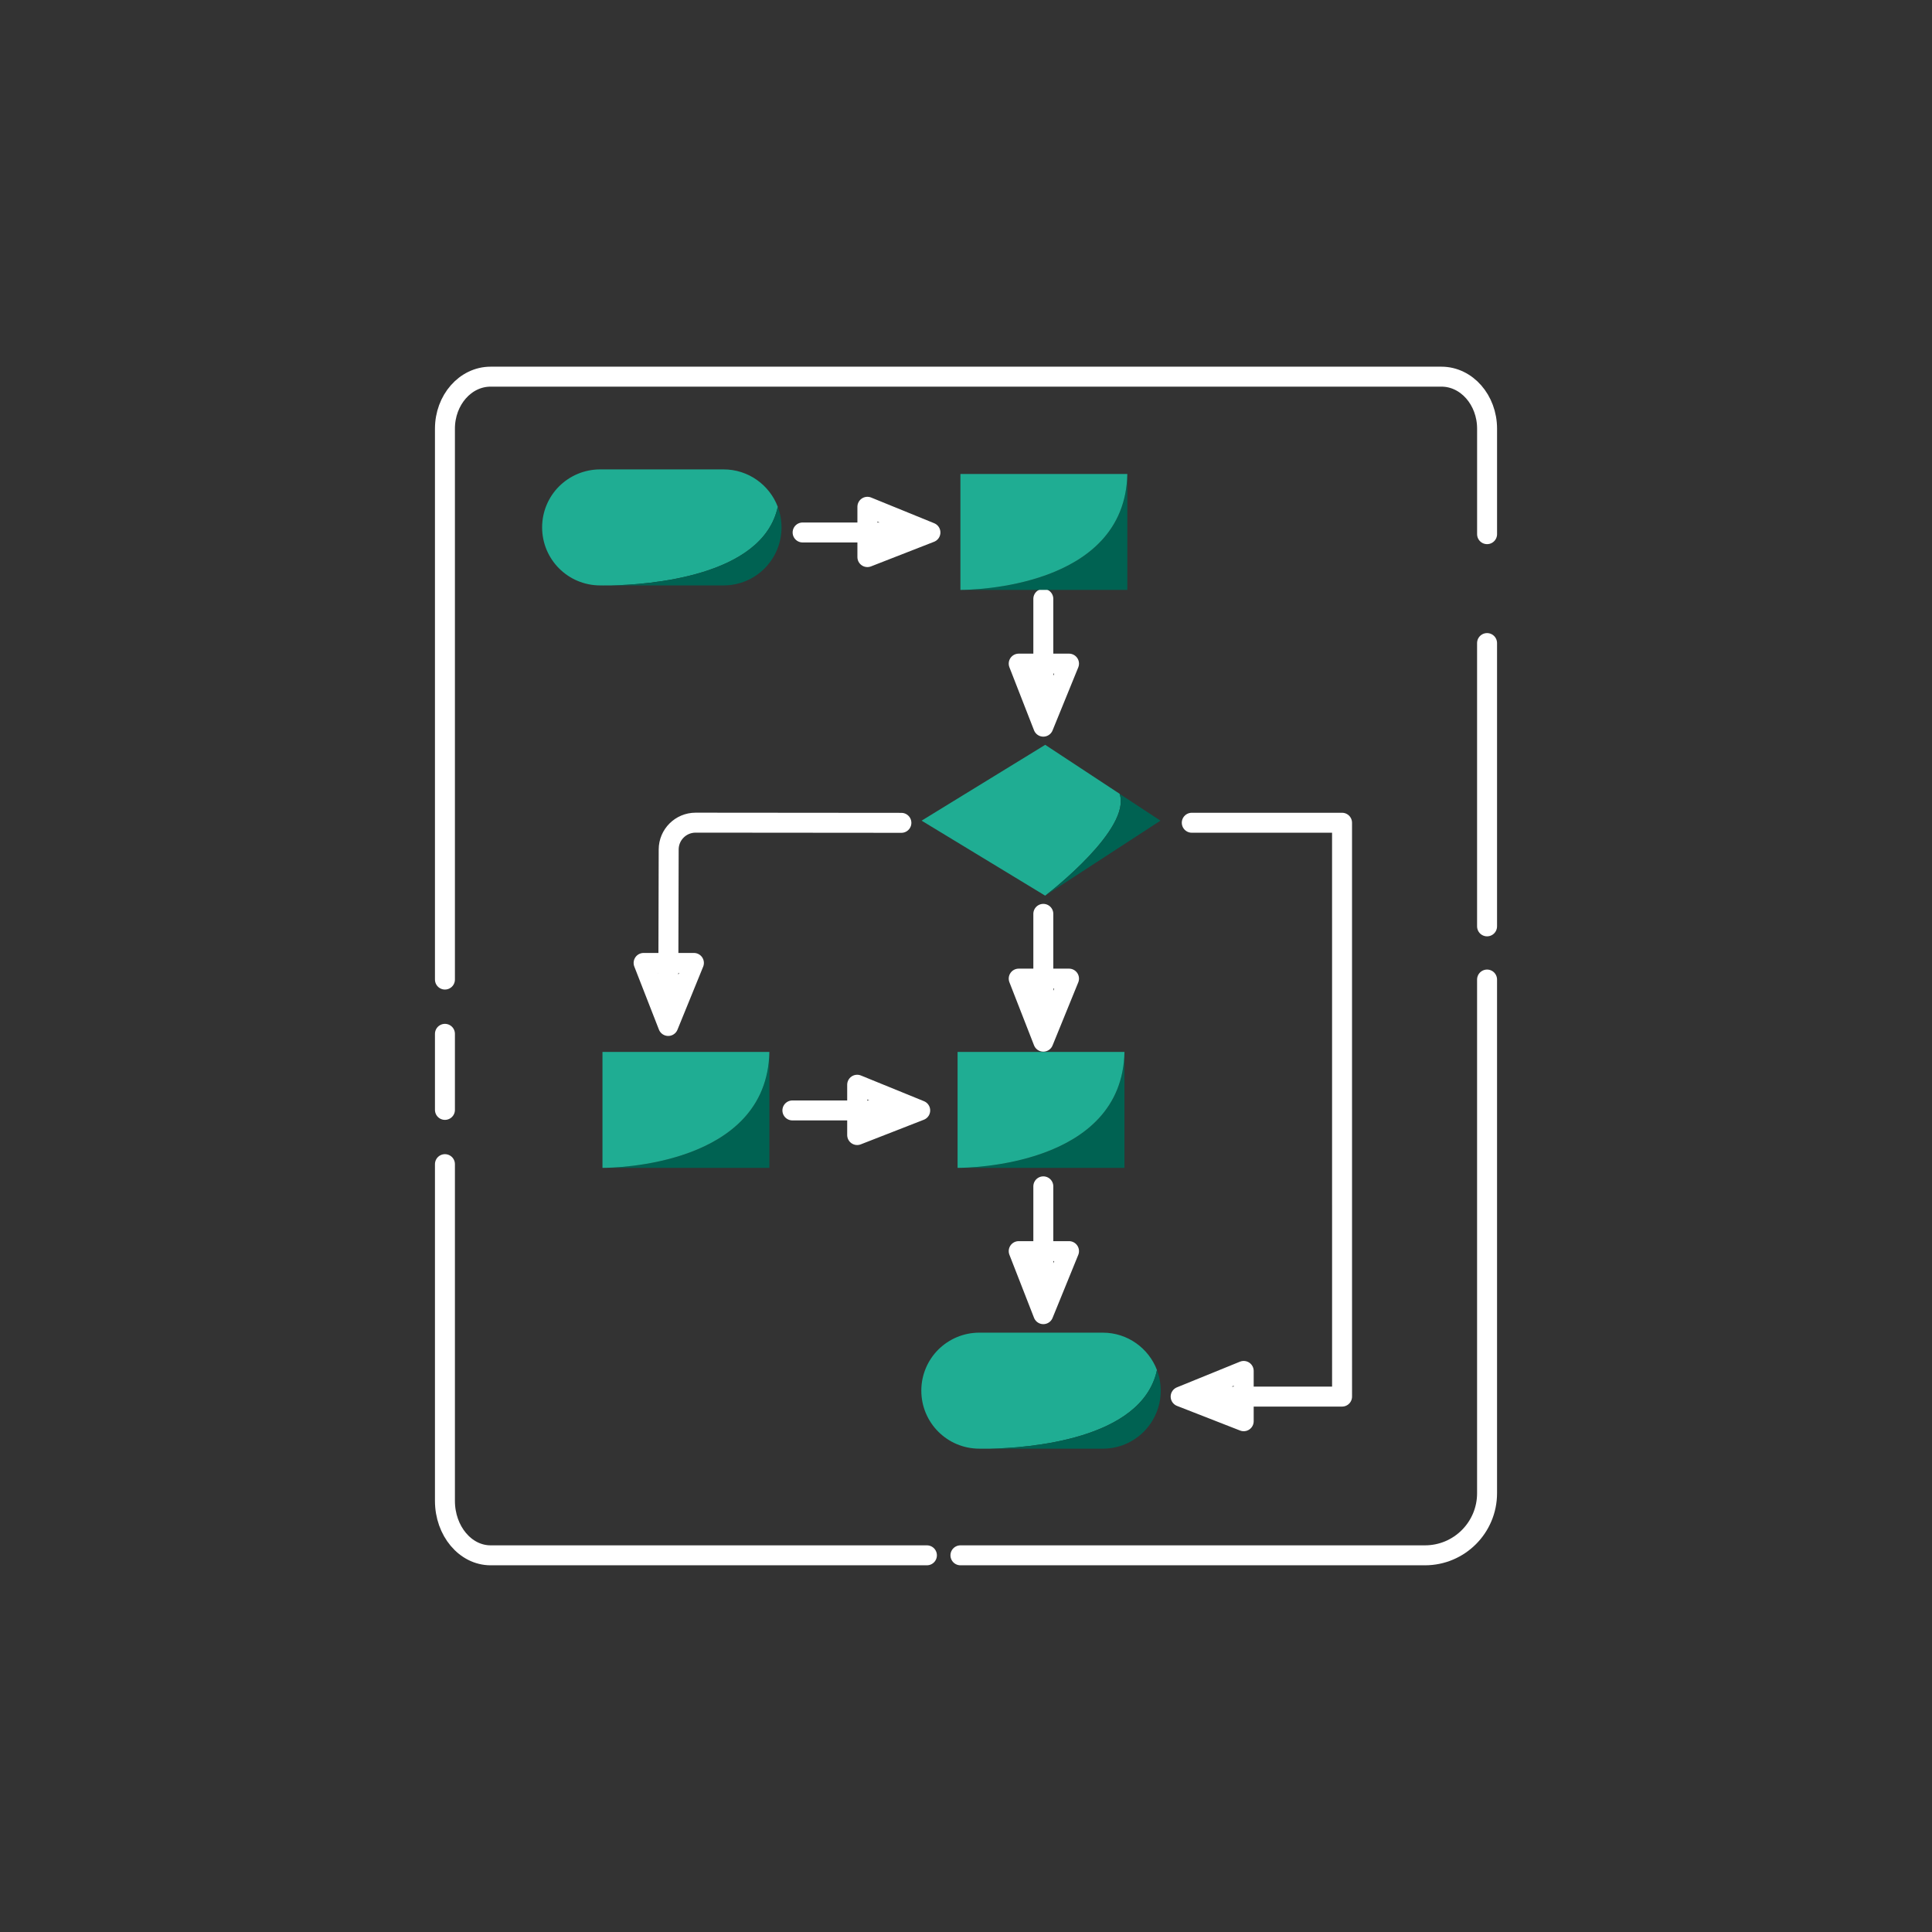 <?xml version="1.0" encoding="UTF-8"?><svg id="Icons" xmlns="http://www.w3.org/2000/svg" viewBox="0 0 1000 1000"><rect x="0" y="0" width="1000" height="1000" fill="#333333" stroke="none"/><defs><style>.cls-1{fill:#25d0b1;}.cls-2{fill:#1fad93;}.cls-3{fill:none;stroke:#fff;stroke-linecap:round;stroke-linejoin:round;stroke-width:10.33px;}.cls-4{fill:#006252;}</style></defs><path class="cls-3" d="m479.77,805.03h-225.84c-13.05,0-23.63-12.61-23.63-28.18v-174.29"/><line class="cls-3" x1="230.3" y1="574.48" x2="230.3" y2="535.11"/><path class="cls-3" d="m230.3,507.02V221.89c0-14.87,10.58-26.93,23.63-26.93h492.15c13.05,0,23.63,12.06,23.63,26.93v54.59"/><line class="cls-3" x1="769.7" y1="332.85" x2="769.7" y2="479.48"/><polyline class="cls-3" points="415.43 275.61 481.59 275.61 448.96 262.31 448.96 288.35 481.59 275.61"/><polyline class="cls-3" points="540.02 309.96 540.02 376.12 553.32 343.49 527.28 343.49 540.02 376.12"/><polyline class="cls-3" points="540.02 473.01 540.02 539.17 553.32 506.53 527.28 506.53 540.02 539.17"/><polyline class="cls-3" points="540.02 614.05 540.02 680.21 553.32 647.58 527.28 647.58 540.02 680.21"/><path class="cls-4" d="m583.5,245.33v60h-86.08c5.42,0,84.89-1.03,86.08-60Z"/><polyline class="cls-3" points="410.14 574.76 476.3 574.76 443.67 561.46 443.67 587.5 476.3 574.76"/><path class="cls-3" d="m466.56,425.9l-106.52-.09c-7.68,0-13.91,6.21-13.93,13.88l-.24,91.35,13.3-32.63h-26.04l12.74,32.63"/><polyline class="cls-3" points="616.86 425.85 694.64 425.85 694.65 722.88 611.1 722.88 643.74 709.59 643.74 735.63 611.1 722.88"/><path class="cls-3" d="m497.12,805.03h240.45c17.75,0,32.13-14.39,32.13-32.13v-265.89"/><path class="cls-2" d="m402.56,262.32v.05c-7.8,36.25-67.49,40.28-86.23,40.64h-5.68c-16.63,0-30.05-13.43-30.05-30.05,0-8.26,3.36-15.8,8.78-21.22,5.47-5.42,12.96-8.78,21.28-8.78h63.88c12.81,0,23.75,8.06,28.04,19.36Z"/><path class="cls-4" d="m404.52,272.96c0,8.31-3.36,15.8-8.78,21.27-5.42,5.42-12.91,8.78-21.22,8.78h-58.2c18.74-.36,78.44-4.39,86.23-40.64,1.29,3.3,1.96,6.87,1.96,10.59Z"/><path class="cls-2" d="m541.1,463.5c-.05.05-.1.1-.1.1l-63.98-38.83,63.98-39.25,38.52,25.35c6.09,18.07-35.94,50.76-38.42,52.62Z"/><path class="cls-4" d="m600.64,424.78l-59.54,38.73c2.48-1.86,44.51-34.55,38.42-52.62l21.12,13.89Z"/><path class="cls-2" d="m583.5,245.33c-1.19,58.97-80.66,60-86.08,60h-.31v-60h86.39Z"/><path class="cls-4" d="m398.23,544.48v60h-86.08c5.42,0,84.89-1.03,86.08-60Z"/><path class="cls-2" d="m398.23,544.48c-1.19,58.97-80.66,60-86.08,60h-.31v-60h86.39Z"/><path class="cls-4" d="m582.03,544.48v60h-86.08c5.42,0,84.89-1.03,86.08-60Z"/><path class="cls-2" d="m582.03,544.48c-1.19,58.97-80.66,60-86.08,60h-.31v-60h86.39Z"/><path class="cls-1" d="m316.32,303.01c-3.56.05-5.68,0-5.68,0h5.68Z"/><path class="cls-2" d="m598.83,709.14v.05c-7.8,36.25-67.49,40.28-86.23,40.64h-5.68c-16.63,0-30.05-13.43-30.05-30.05,0-8.26,3.36-15.8,8.78-21.22,5.47-5.42,12.96-8.78,21.28-8.78h63.88c12.81,0,23.75,8.06,28.04,19.36Z"/><path class="cls-4" d="m600.8,719.78c0,8.31-3.36,15.8-8.78,21.27-5.42,5.42-12.91,8.78-21.22,8.78h-58.2c18.74-.36,78.44-4.39,86.23-40.64,1.29,3.3,1.96,6.87,1.96,10.59Z"/></svg>
